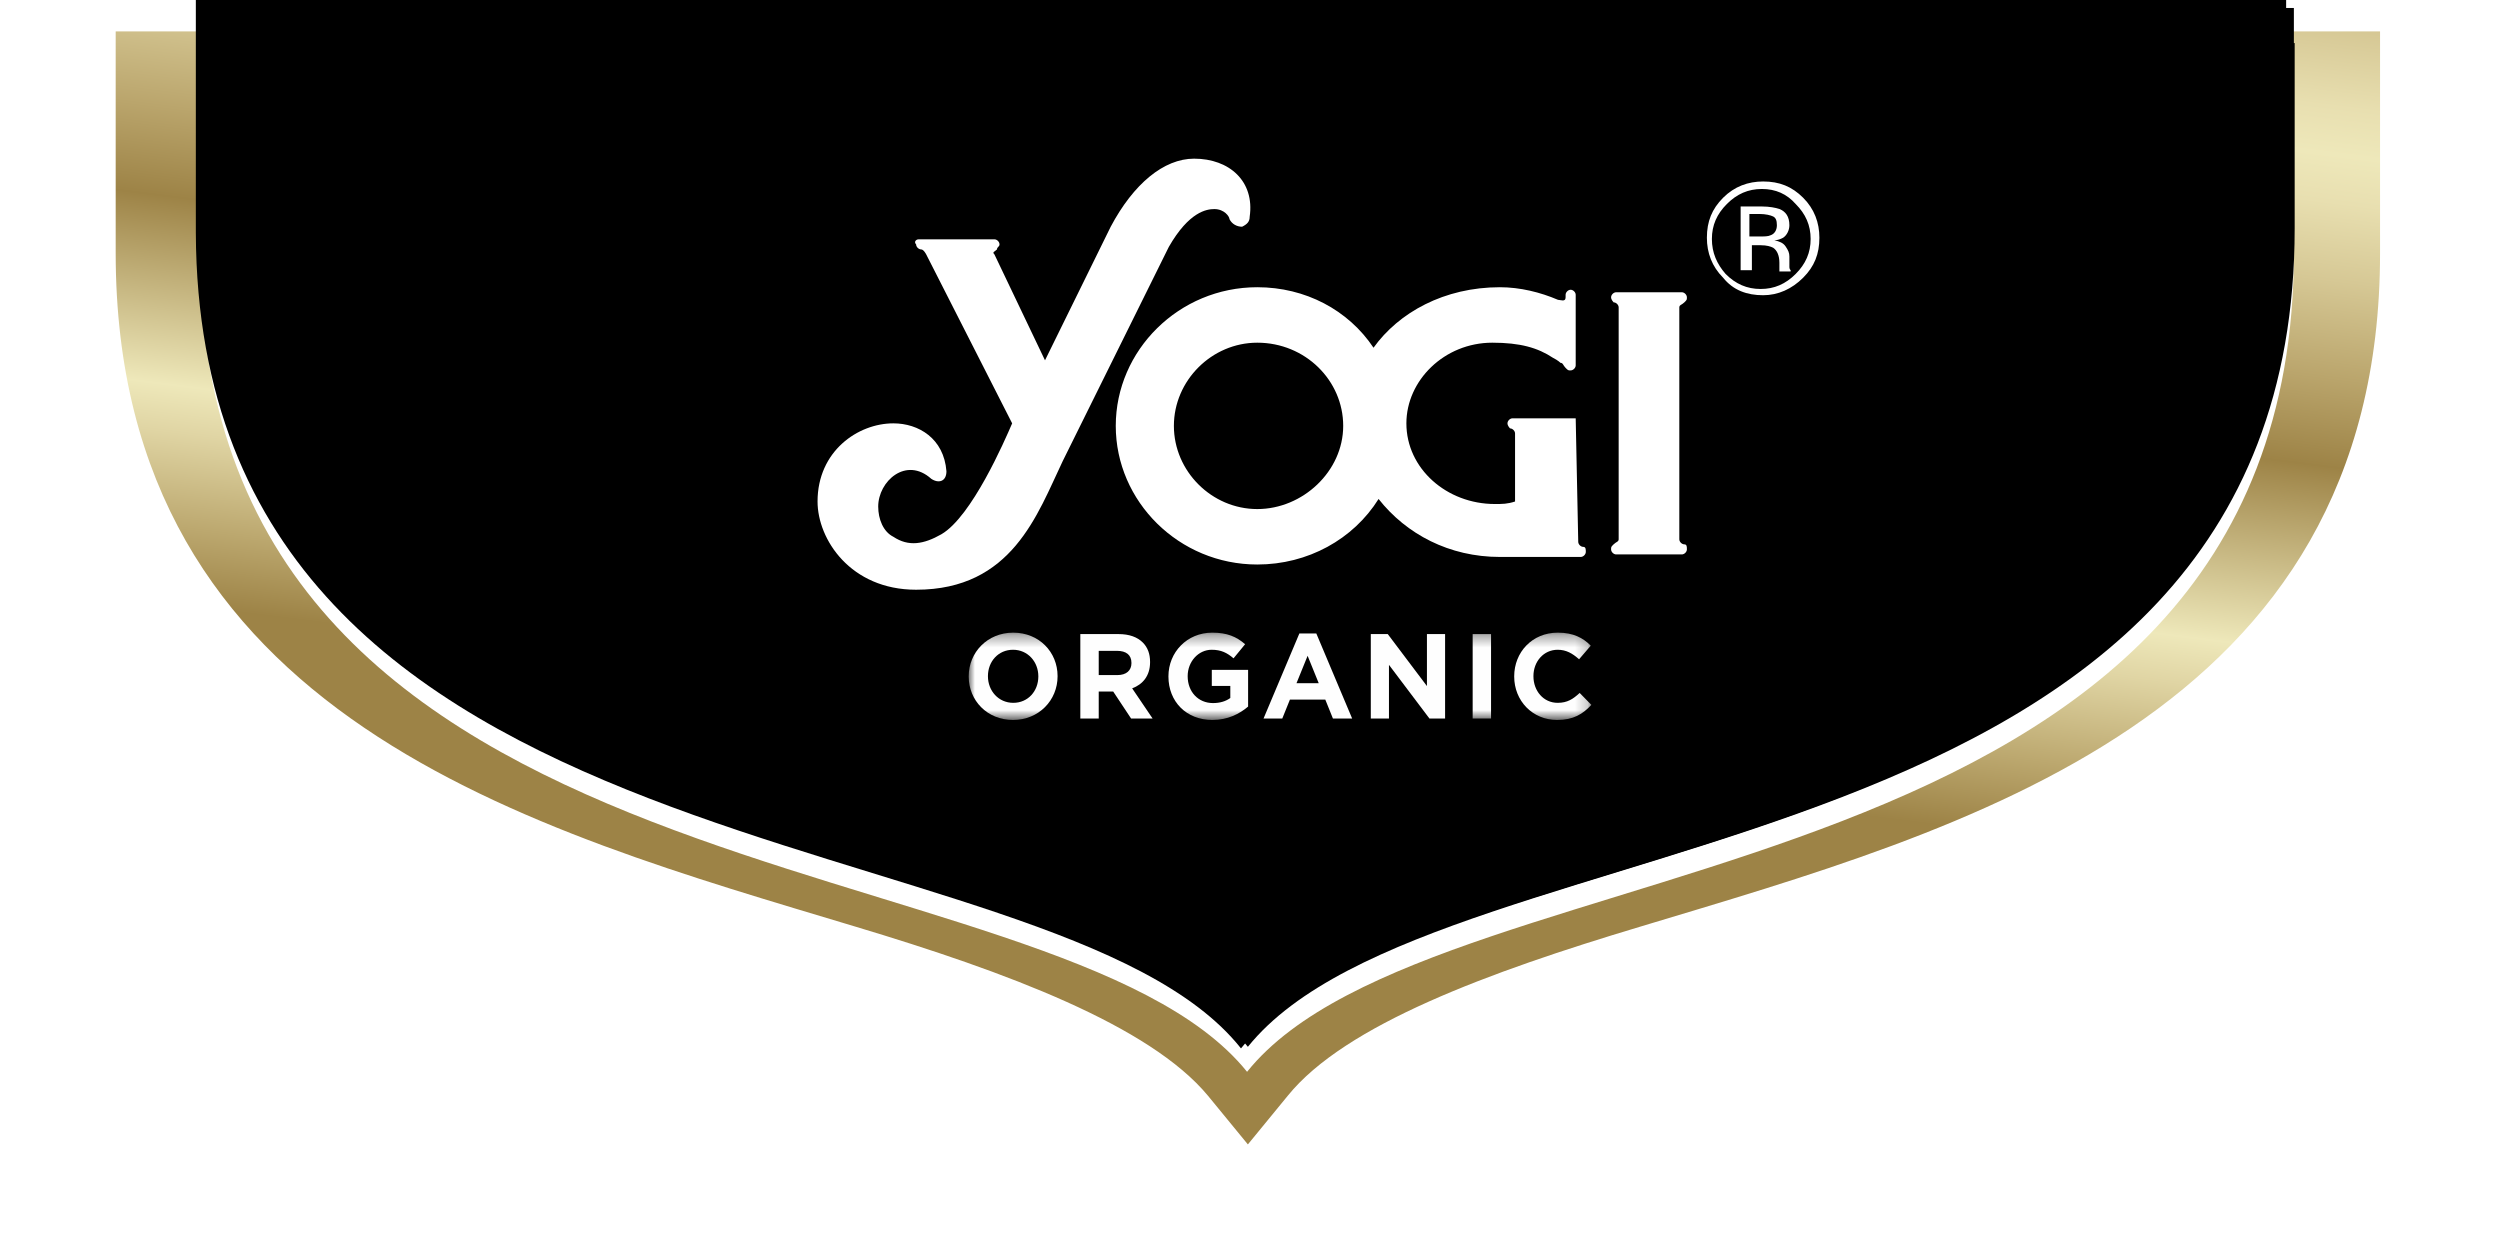 <?xml version="1.0" encoding="UTF-8" standalone="no"?>
<svg width="200px" height="100px" viewBox="0 0 200 100" version="1.1" xmlns="http://www.w3.org/2000/svg" xmlns:xlink="http://www.w3.org/1999/xlink" xmlns:sketch="http://www.bohemiancoding.com/sketch/ns">
    <defs>
        <linearGradient x1="39.806%" y1="66.609%" x2="73.514%" y2="-65.741%" id="linearGradient-1">
            <stop stop-color="#9D8346" offset="4%"/>
            <stop stop-color="#BCA86F" offset="8.942%"/>
            <stop stop-color="#E0D5A4" offset="15.01%"/>
            <stop stop-color="#EEE8BA" offset="18%"/>
            <stop stop-color="#9D8346" offset="30%"/>
            <stop stop-color="#BAA56C" offset="35.72%"/>
            <stop stop-color="#D6C895" offset="41.97%"/>
            <stop stop-color="#E8DFB0" offset="46.95%"/>
            <stop stop-color="#EEE8BA" offset="50%"/>
            <stop stop-color="#E8DFB0" offset="53.05%"/>
            <stop stop-color="#D6C895" offset="58.03%"/>
            <stop stop-color="#BAA56C" offset="64.28%"/>
            <stop stop-color="#9D8346" offset="70%"/>
            <stop stop-color="#EEE8BA" offset="82%"/>
            <stop stop-color="#9D8346" offset="96%"/>
        </linearGradient>
        <filter x="-50%" y="-50%" width="200%" height="200%" filterUnits="objectBoundingBox" id="filter-2">
            <feOffset dx="0" dy="2" in="SourceAlpha" result="shadowOffsetOuter1"/>
            <feGaussianBlur stdDeviation="2" in="shadowOffsetOuter1" result="shadowBlurOuter1"/>
            <feColorMatrix values="0 0 0 0 0   0 0 0 0 0   0 0 0 0 0  0 0 0 0.35 0" in="shadowBlurOuter1" type="matrix" result="shadowMatrixOuter1"/>
            <feMerge>
                <feMergeNode in="shadowMatrixOuter1"/>
                <feMergeNode in="SourceGraphic"/>
            </feMerge>
        </filter>
        <path id="path-3" d="M0,0.308 L49.812,0.308 L49.812,7.293 L0,7.293"/>
        <path id="path-5" d="M0,0.308 L49.812,0.308 L49.812,7.293 L0,7.293"/>
        <path id="path-7" d="M0,0.308 L49.812,0.308 L49.812,7.293 L0,7.293 L0,0.308 Z"/>
    </defs>
    <g id="Page-1" stroke="none" stroke-width="1" fill="none" fill-rule="evenodd" sketch:type="MSPage">
        <g id="yogi-GB" sketch:type="MSArtboardGroup">
            <g id="yogiHome" sketch:type="MSLayerGroup" transform="translate(9, 0)">
                <g id="Page-1">
                    <g id="Artboard">
                        <g id="logo">
                            <g id="XMLID_676_" sketch:type="MSShapeGroup">
                                <g id="XMLID_689_">
                                    <g id="XMLID_691_">
                                        <path d="M0.255,0.511 L0.255,18.255 C0.255,55.468 33.574,64.34 59.426,72.128 C71.553,75.766 82.979,80.043 87.638,85.66 L90.83,89.553 L94.021,85.66 C98.617,79.979 110.106,75.766 122.234,72.128 C148.021,64.34 181.404,55.468 181.404,18.255 L181.404,0.511 L0.255,0.511 L0.255,0.511 L0.255,0.511 Z M90.766,83.745 C75.447,64.723 7.021,71.234 7.021,18.255 L7.021,3.447 L174.511,3.447 L174.511,18.191 C174.511,71.17 106.085,64.66 90.766,83.745 L90.766,83.745 L90.766,83.745 Z" id="XMLID_694_" fill="url(#linearGradient-1)" filter="url(#filter-2)"/>
                                        <path d="M90.83,83.745 C106.149,64.723 174.574,71.234 174.574,18.255 L174.574,3.447 L7.085,3.447 L7.085,18.191 C7.085,71.17 75.511,64.66 90.83,83.745 L90.83,83.745 L90.83,83.745 Z" id="XMLID_693_" fill="#000000"/>
                                    </g>
                                </g>
                            </g>
                            <rect id="Rectangle-1" fill="#000000" sketch:type="MSShapeGroup" x="7.021" y="0.638" width="167.489" height="3.191"/>
                            <path d="M173.891,18.624 L173.891,-2.29702181e-07 L6.667,-2.29702181e-07 L6.667,18.624 C6.848,71.29 75.143,64.819 90.279,83.872 C105.596,64.819 173.891,71.47 173.891,18.624 Z" id="XMLID_693_" fill="#000000" sketch:type="MSShapeGroup"/>
                            <g id="Group" transform="translate(56, 12)">
                                <path d="M8.491,7.146 L8.491,7.146 L9.704,7.146 L13.343,7.146 L14.556,7.146 L14.556,7.146 C14.759,7.146 14.961,7.348 14.961,7.55 C14.961,7.751 14.759,7.751 14.759,7.953 C14.556,8.155 14.354,8.155 14.556,8.356 L18.6,16.826 L23.856,6.138 C25.676,2.71 28.102,0.693 30.528,0.693 C33.359,0.693 35.38,2.508 34.976,5.331 C34.976,5.735 34.774,5.936 34.369,6.138 C33.965,6.138 33.561,5.936 33.359,5.533 C33.359,5.331 32.954,4.726 32.146,4.726 C31.539,4.726 30.124,4.928 28.506,7.751 L20.015,24.893 C17.993,29.128 15.972,35.178 8.289,35.178 C3.033,35.178 0.404,31.145 0.404,28.12 C0.404,24.086 3.639,21.868 6.47,21.868 C8.491,21.868 10.513,23.078 10.715,25.7 C10.715,26.506 10.109,26.708 9.502,26.305 C7.48,24.49 5.257,26.506 5.257,28.523 C5.257,29.531 5.661,30.54 6.47,30.943 C7.683,31.75 8.896,31.548 10.311,30.741 C12.737,29.33 15.365,23.28 15.972,21.868 L9.098,8.356 C9.098,8.356 8.896,7.953 8.693,7.953 C8.491,7.953 8.289,7.751 8.289,7.55 C8.087,7.348 8.289,7.146 8.491,7.146 L8.491,7.146 L8.491,7.146 Z" id="XMLID_214_" fill="#FFFFFF" sketch:type="MSShapeGroup"/>
                                <path d="M64.493,12.591 C64.493,12.39 64.291,12.188 64.089,12.188 L64.089,12.188 C64.089,12.188 63.887,11.986 63.887,11.785 C63.887,11.583 64.089,11.381 64.291,11.381 L64.695,11.381 L69.143,11.381 L69.548,11.381 C69.75,11.381 69.952,11.583 69.952,11.785 C69.952,11.986 69.952,11.986 69.75,12.188 L69.75,12.188 C69.548,12.39 69.345,12.39 69.345,12.591 L69.345,31.145 C69.345,31.346 69.548,31.548 69.75,31.548 L69.75,31.548 C69.952,31.548 69.952,31.75 69.952,31.951 C69.952,32.153 69.75,32.354 69.548,32.354 L69.143,32.354 L64.695,32.354 L64.291,32.354 C64.089,32.354 63.887,32.153 63.887,31.951 C63.887,31.75 63.887,31.75 64.089,31.548 L64.089,31.548 C64.291,31.346 64.493,31.346 64.493,31.145 L64.493,12.591 L64.493,12.591 L64.493,12.591 Z" id="XMLID_213_" fill="#FFFFFF" sketch:type="MSShapeGroup"/>
                                <path d="M28.911,22.07 C28.911,25.7 31.943,28.725 35.583,28.725 C39.222,28.725 42.456,25.7 42.456,22.07 C42.456,18.44 39.424,15.415 35.583,15.415 C31.943,15.415 28.911,18.44 28.911,22.07 L28.911,22.07 L28.911,22.07 Z M61.259,31.346 C61.259,31.548 61.461,31.75 61.663,31.75 L61.663,31.75 C61.865,31.75 61.865,31.951 61.865,32.153 C61.865,32.354 61.663,32.556 61.461,32.556 L54.991,32.556 C50.948,32.556 47.511,30.741 45.287,27.918 C43.265,31.145 39.626,33.161 35.583,33.161 C29.315,33.161 24.261,28.12 24.261,22.07 C24.261,16.02 29.315,10.978 35.583,10.978 C39.424,10.978 42.861,12.793 44.882,15.818 C46.904,12.995 50.543,10.978 54.991,10.978 C56.609,10.978 58.226,11.381 59.641,11.986 C59.843,11.986 60.248,12.188 60.248,11.785 C60.248,11.785 60.248,11.785 60.248,11.583 C60.248,11.381 60.45,11.18 60.652,11.18 C60.854,11.18 61.056,11.381 61.056,11.583 L61.056,11.583 L61.056,17.028 L61.056,17.23 C61.056,17.431 60.854,17.633 60.652,17.633 C60.45,17.633 60.45,17.633 60.248,17.431 C60.045,17.23 60.045,17.028 59.843,17.028 C59.843,17.028 59.641,16.826 59.237,16.625 C58.024,15.818 56.609,15.415 54.385,15.415 C50.543,15.415 47.511,18.44 47.511,21.868 C47.511,25.498 50.746,28.321 54.587,28.321 C55.193,28.321 55.598,28.321 56.204,28.12 L56.204,22.675 C56.204,22.473 56.002,22.271 55.8,22.271 L55.8,22.271 C55.8,22.271 55.598,22.07 55.598,21.868 C55.598,21.666 55.8,21.465 56.002,21.465 L56.002,21.465 L61.056,21.465 L61.259,31.346 L61.259,31.346 L61.259,31.346 Z" id="XMLID_210_" fill="#FFFFFF" sketch:type="MSShapeGroup"/>
                                <g id="Page-1" transform="translate(12.497, 38.304)">
                                    <g id="Group-3">
                                        <mask id="mask-4" sketch:name="Clip 2" fill="white">
                                            <use xlink:href="#path-3"/>
                                        </mask>
                                        <g id="Clip-2"/>
                                        <path d="M5.57,3.819 L5.57,3.8 C5.57,2.642 4.73,1.677 3.545,1.677 C2.36,1.677 1.538,2.623 1.538,3.781 L1.538,3.8 C1.538,4.958 2.379,5.923 3.564,5.923 C4.749,5.923 5.57,4.977 5.57,3.819 M-7.22222222e-05,3.819 L-7.22222222e-05,3.8 C-7.22222222e-05,1.88 1.5,0.308 3.564,0.308 C5.627,0.308 7.109,1.861 7.109,3.781 L7.109,3.8 C7.109,5.719 5.609,7.293 3.545,7.293 C1.481,7.293 -7.22222222e-05,5.74 -7.22222222e-05,3.819" id="Fill-1" fill="#FEFEFE" sketch:type="MSShapeGroup" mask="url(#mask-4)"/>
                                    </g>
                                    <path d="M11.891,3.703 C12.618,3.703 13.019,3.327 13.019,2.748 L13.019,2.729 C13.019,2.082 12.589,1.764 11.863,1.764 L10.401,1.764 L10.401,3.703 L11.891,3.703 Z M8.929,0.423 L11.987,0.423 C12.838,0.423 13.487,0.654 13.937,1.108 C14.318,1.494 14.509,2.006 14.509,2.652 L14.509,2.671 C14.509,3.761 13.926,4.446 13.076,4.764 L14.71,7.177 L12.99,7.177 L11.557,5.016 L11.538,5.016 L10.401,5.016 L10.401,7.177 L8.929,7.177 L8.929,0.423 Z" id="Fill-4" fill="#FEFEFE" sketch:type="MSShapeGroup"/>
                                    <g id="Group-8">
                                        <mask id="mask-6" sketch:name="Clip 7" fill="white">
                                            <use xlink:href="#path-5"/>
                                        </mask>
                                        <g id="Clip-7"/>
                                        <path d="M15.978,3.819 L15.978,3.8 C15.978,1.88 17.46,0.308 19.485,0.308 C20.679,0.308 21.425,0.635 22.112,1.233 L21.186,2.362 C20.679,1.928 20.202,1.677 19.437,1.677 C18.368,1.677 17.517,2.632 17.517,3.781 L17.517,3.8 C17.517,5.035 18.357,5.942 19.543,5.942 C20.086,5.942 20.555,5.807 20.928,5.536 L20.928,4.571 L19.447,4.571 L19.447,3.288 L22.351,3.288 L22.351,6.222 C21.663,6.81 20.718,7.293 19.494,7.293 C17.411,7.293 15.978,5.826 15.978,3.819" id="Fill-6" fill="#FEFEFE" sketch:type="MSShapeGroup" mask="url(#mask-6)"/>
                                    </g>
                                    <path d="M28,4.35 L27.112,2.16 L26.223,4.35 L28,4.35 Z M26.452,0.375 L27.809,0.375 L30.675,7.177 L29.137,7.177 L28.526,5.662 L25.698,5.662 L25.086,7.177 L23.586,7.177 L26.452,0.375 Z" id="Fill-9" fill="#FEFEFE" sketch:type="MSShapeGroup"/>
                                    <path d="M32.167,0.423 L33.524,0.423 L36.658,4.581 L36.658,0.423 L38.11,0.423 L38.11,7.177 L36.858,7.177 L33.62,2.884 L33.62,7.177 L32.167,7.177 L32.167,0.423 Z" id="Fill-11" fill="#FEFEFE" sketch:type="MSShapeGroup"/>
                                    <mask id="mask-8" sketch:name="Clip 14" fill="white">
                                        <use xlink:href="#path-7"/>
                                    </mask>
                                    <g id="Clip-14"/>
                                    <path d="M40.316,0.423 L41.787,0.423 L41.787,7.177 L40.316,7.177 L40.316,0.423 Z" id="Fill-13" fill="#FEFEFE" sketch:type="MSShapeGroup" mask="url(#mask-8)"/>
                                    <path d="M43.639,3.819 L43.639,3.8 C43.639,1.88 45.072,0.308 47.127,0.308 C48.379,0.308 49.153,0.732 49.764,1.349 L48.828,2.439 C48.302,1.967 47.796,1.677 47.117,1.677 C45.99,1.677 45.178,2.623 45.178,3.781 L45.178,3.8 C45.178,4.958 45.971,5.923 47.117,5.923 C47.882,5.923 48.35,5.624 48.876,5.131 L49.812,6.086 C49.124,6.829 48.369,7.293 47.069,7.293 C45.101,7.293 43.639,5.759 43.639,3.819" id="Fill-15" fill="#FEFEFE" sketch:type="MSShapeGroup" mask="url(#mask-8)"/>
                                </g>
                            </g>
                        </g>
                    </g>
                </g>
            </g>
        </g>
    </g>
	<g id="YOGI_REG" xmlns="http://www.w3.org/2000/svg">
		<path id="svg_2" d="m139.151,16.518l1.8,0c0.6,0 1.1,0.1 1.4,0.2c0.5,0.2 0.8,0.6 0.8,1.3c0,0.4 -0.2,0.8 -0.5,1c-0.2,0.1 -0.4,0.2 -0.7,0.2c0.4,0.1 0.7,0.2 0.9,0.5s0.3,0.5 0.3,0.8l0,0.4c0,0.1 0,0.2 0,0.4c0,0.1 0,0.2 0.1,0.3l0,0.1l-0.9,0l0,-0.1l0,-0.2l0,-0.4c0,-0.6 -0.2,-1 -0.5,-1.2c-0.2,-0.1 -0.5,-0.2 -1,-0.2l-0.7,0l0,2l-0.9,0l0,-5.1l-0.1,0zm3,1.5c0,-0.4 -0.1,-0.6 -0.3,-0.7s-0.6,-0.2 -1.1,-0.2l-0.8,0l0,1.8l0.8,0c0.4,0 0.7,0 0.9,-0.1c0.3,-0.1 0.5,-0.4 0.5,-0.8l0,0zm3.4,1c0,1.3 -0.4,2.3 -1.3,3.2c-0.9,0.9 -2,1.4 -3.2,1.4c-1.3,0 -2.4,-0.4 -3.2,-1.4c-0.9,-0.9 -1.3,-2 -1.3,-3.2c0,-1.3 0.4,-2.3 1.3,-3.2c0.9,-0.9 2,-1.3 3.2,-1.3c1.3,0 2.3,0.4 3.2,1.3c0.9,0.9 1.3,2 1.3,3.2l0,0zm-4.6,-3.9c-1.1,0 -2,0.4 -2.8,1.2c-0.8,0.8 -1.2,1.7 -1.2,2.8c0,1.1 0.4,2 1.1,2.8c0.8,0.8 1.7,1.2 2.8,1.2s2,-0.4 2.8,-1.2c0.8,-0.8 1.2,-1.7 1.2,-2.8c0,-1.1 -0.4,-2 -1.2,-2.8c-0.7,-0.8 -1.6,-1.2 -2.7,-1.2l0,0z" fill="#ffffff"/>
	</g>
</svg>